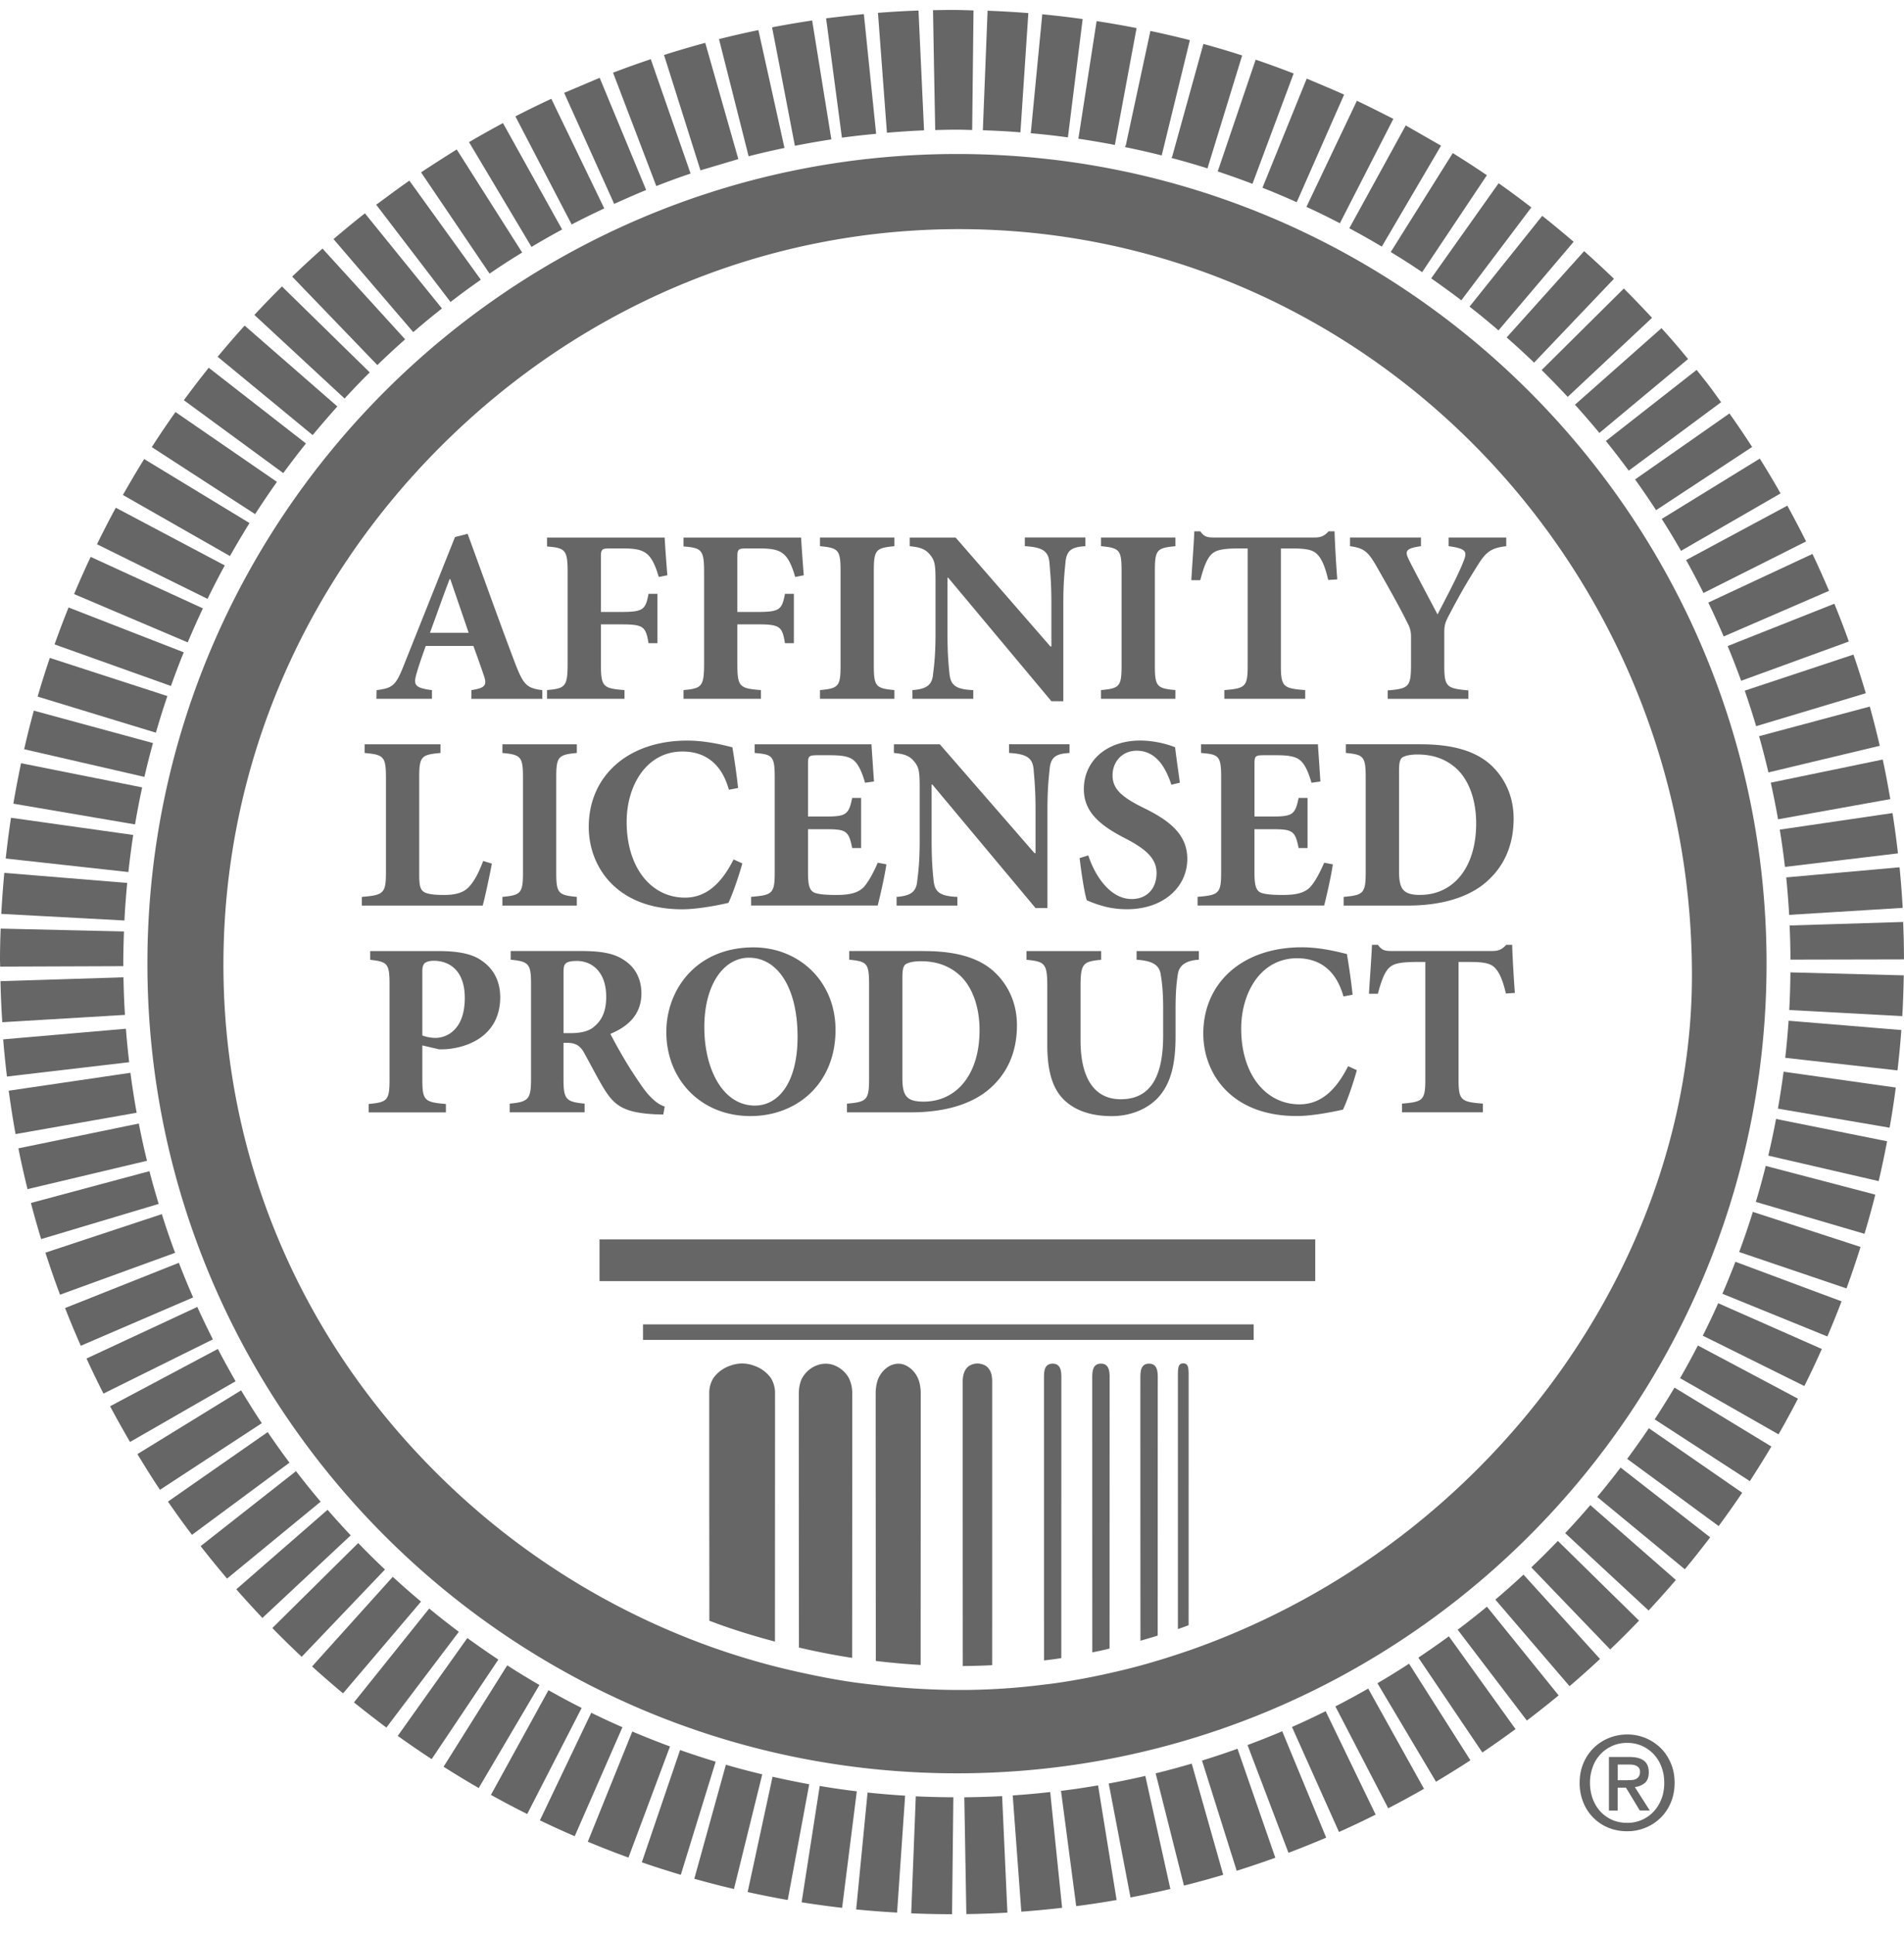 <svg viewBox="0 0 64 65" fill="none" height="65" width="64" xmlns="http://www.w3.org/2000/svg"><path d="m33.041 4.31.006-.16-.006.16ZM59.03 24.406l3.686-1.107A31 31 0 0 0 62.301 22l-3.654 1.212c.135.394.264.793.383 1.194ZM45.038 7.504l1.797-3.509c0 .002-.739-.38-1.225-.608l-1.696 3.566c.38.174.754.358 1.124.55ZM58.526 22.88l3.62-1.32a29.928 29.928 0 0 0-.487-1.269l-3.587 1.422c.16.385.312.774.454 1.168ZM47.803 9.147l2.176-3.258a32.963 32.963 0 0 0-1.146-.744L46.748 8.47c.357.216.709.442 1.055.676ZM46.447 8.288l1.991-3.392-1.186-.68-1.897 3.455c.37.198.733.404 1.092.617ZM49.12 10.093l2.354-3.122c-.361-.278-.727-.55-1.1-.813l-2.267 3.197c.343.24.681.485 1.014.738ZM50.37 11.104l2.525-2.978a35.639 35.639 0 0 0-1.055-.872l-2.444 3.052c.333.257.655.525.974.798ZM57.26 19.93l3.449-1.733c-.201-.406-.415-.806-.63-1.203l-3.403 1.829c.204.364.397.733.584 1.107ZM51.566 12.188 54.25 9.37a31.771 31.771 0 0 0-1.002-.929l-2.604 2.9c.313.276.622.557.923.847ZM55.667 17.146l3.228-2.124c-.246-.381-.5-.756-.762-1.126l-3.172 2.217c.242.338.477.682.706 1.033ZM53.761 14.55l2.98-2.483a22.833 22.833 0 0 0-.893-1.038l-2.908 2.573c.28.309.554.626.821.948ZM54.748 15.818l3.104-2.3s-.139-.195-.267-.371c-.1-.138-.204-.27-.175-.235l-.38-.48-3.052 2.389c.265.327.521.66.77.997ZM56.505 18.513l3.346-1.93a30.893 30.893 0 0 0-.698-1.17l-3.296 2.027c.224.352.44.71.648 1.073ZM52.696 13.339l2.834-2.657a33.528 33.528 0 0 0-.948-.985l-2.762 2.74c.3.295.59.596.876.902ZM57.94 21.39l3.54-1.533a33.197 33.197 0 0 0-.557-1.24l-3.501 1.634c.18.374.352.754.517 1.138ZM29.453 4.419 29.043.48h-.004l.414 3.939ZM26.714 4.892l-.513-2.673-.25-1.3.763 3.973ZM26.37 4.965l-.88-3.953.88 3.953ZM20.31 6.996 18.534 3.32l.006.013 1.772 3.663ZM17.552 8.487l-2.2-3.464c0 .002-.714.445-1.198.771l2.302 3.402a24.59 24.59 0 0 1 1.096-.709ZM4.778 26.463l-4.07-.813a37.111 37.111 0 0 0-.259 1.36l4.09.697c.07-.418.15-.832.24-1.244ZM4.145 32.47l-.001-.084c0-.363.01-.723.023-1.081l-4.145-.096c-.013.343-.022.687-.022 1.033 0 .082.005.162.005.244l4.14-.015ZM4.276 29.674l-4.131-.338c-.043.457-.077.916-.102 1.378l4.14.222c.02-.423.053-.843.093-1.262ZM4.48 28.062.37 27.484c-.07.453-.127.91-.178 1.369l4.123.455c.046-.417.1-.834.163-1.246ZM5.142 24.973l-4.005-1.09a30.6 30.6 0 0 0-.325 1.297l4.042.93c.088-.382.184-.76.288-1.137ZM5.626 23.393l-3.951-1.282a31 31 0 0 0-.41 1.3l3.975 1.213c.12-.414.248-.825.386-1.23ZM6.176 21.923l-3.871-1.507a31.6 31.6 0 0 0-.471 1.242l3.912 1.396c.136-.38.278-.757.43-1.13ZM6.82 20.446l-3.772-1.73c-.196.412-.38.83-.558 1.25l3.82 1.623c.162-.384.332-.766.51-1.143ZM7.555 19.003l-3.662-1.939c-.22.404-.43.813-.633 1.227l3.716 1.836c.184-.38.377-.754.579-1.124ZM8.387 17.579l-3.54-2.151c-.248.397-.484.8-.716 1.207l3.599 2.053c.211-.374.43-.743.657-1.109ZM9.309 16.195l-3.41-2.347c-.275.386-.54.78-.797 1.178l3.473 2.253c.238-.367.482-.729.734-1.084ZM10.285 14.905 7.017 12.36c-.287.357-.565.721-.837 1.09l3.342 2.45c.247-.337.502-.67.763-.996ZM11.34 13.66l-3.117-2.717c-.309.343-.612.692-.907 1.047l3.194 2.633c.27-.327.547-.647.83-.963ZM12.428 12.516l-2.95-2.889c-.316.312-.624.632-.927.957l3.032 2.81c.274-.299.556-.592.845-.878ZM13.618 11.404l-2.777-3.049c-.347.306-.685.621-1.02.941l2.863 2.973c.304-.295.616-.584.934-.865ZM14.856 10.367l-2.59-3.197c-.358.281-.71.571-1.055.866l2.68 3.126c.316-.272.637-.537.965-.795ZM16.162 9.401l-2.402-3.33c-.488.34-1.112.812-1.114.809l2.498 3.269c.333-.258.673-.507 1.018-.748ZM18.895 7.713l-1.988-3.576c-.386.207-.766.42-1.141.64l2.1 3.522a26 26 0 0 1 1.029-.586ZM23.213 5.833 21.875 1.99c-.427.142-.849.294-1.268.453l1.454 3.81c.38-.149.764-.29 1.152-.42ZM19.216 7.544c.36-.188.726-.366 1.094-.539l-1.772-3.672-.006-.013c-.408.19-.81.386-1.208.592l1.892 3.632ZM21.72 6.386l-1.563-3.77c.001-.002-1.194.507-1.194.504l1.682 3.733c.355-.16.712-.32 1.075-.467ZM24.818 5.347l-1.112-3.906c-.467.125-.928.261-1.386.407l1.225 3.877 1.273-.378ZM25.164 5.252c.397-.103.8-.194 1.205-.28l-.877-3.96c-.445.09-.885.193-1.324.302l.996 3.938ZM26.718 4.9a29.1 29.1 0 0 1 1.227-.215L27.299.689c-.452.067-.9.144-1.345.229l.25 1.3.515 2.683ZM26.201 2.219l-.248-1.3h-.002l.25 1.3ZM39.398 5.275l-.008-.001-.01.035c.405.108.809.223 1.207.35l1.166-3.795c-.432-.14-.87-.269-1.31-.39v.004l.007.001-1.052 3.796ZM35.034.487l-.38 3.924h-.001l-.006.066a27.6 27.6 0 0 1 1.249.14L36.392.64a32.789 32.789 0 0 0-1.363-.16v.007h.005ZM33.04 4.378c.422.014.842.035 1.26.07L34.566.44a33.686 33.686 0 0 0-1.375-.08v.006h.005l-.15 3.783-.008.229ZM29.807 4.387l.006.074c.414-.034.828-.063 1.247-.08L30.874.354c-.458.015-.916.043-1.368.078v.005h.006l.295 3.95ZM29.45 4.498 29.034.475c-.53.049-1.262.142-1.266.14l.532 4.012c.38-.052.765-.094 1.15-.13ZM32.723.35c-.241-.007-.482-.016-.725-.016-.214 0-.427.005-.64.008v.007h.004l.033 1.872.041 2.15c.243-.006.485-.013.73-.013.17 0 .34.008.512.011l.045-4.02ZM36.86.715l-.603 3.89h-.001l-.008.057c.412.062.82.13 1.226.209l.73-3.927a32.177 32.177 0 0 0-1.346-.235v.002h.005l-.003.004ZM37.84 4.895l-.01-.001-.012.05c.414.084.825.177 1.231.28l.947-3.875a34.15 34.15 0 0 0-1.333-.31l-.001.005.006.001-.828 3.85ZM42.21 2.013l-1.268 3.734-.006-.001-.006.015c.394.132.784.27 1.17.417l1.384-3.708c-.423-.163-.85-.32-1.28-.466l-.002.005c.003.003.007.003.008.004Z" fill-opacity=".6" fill="#000"></path><path d="M42.21 2.013c-.001-.002-.005-.002-.006-.003l-1.267 3.736.007.001 1.266-3.734ZM42.44 6.306l-.005-.002-.001.005a27.965 27.965 0 0 1 1.153.487L45.18 3.18c-.464-.21-1.309-.557-1.26-.539v.005l.006.003-1.486 3.657Z" fill-opacity=".6" fill="#000"></path><path d="m42.44 6.307 1.488-3.657a.011.011 0 0 1-.006-.004l-1.484 3.657c0 .002.001.002.003.004ZM43.594 6.797l-.006-.002c.002 0 .004 0 .006.002Z" fill-opacity=".6" fill="#000"></path><path d="M43.59 6.796c-.006-.004-.004-.004 0 0-.002-.002-.002-.002 0 0ZM59.442 25.96l3.743-.895a30.981 30.981 0 0 0-.335-1.319l-3.721.996c.113.402.218.808.313 1.217ZM59.767 27.535l3.772-.678c-.076-.446-.158-.89-.254-1.33l-3.763.777c.09.408.172.819.245 1.231ZM59.999 29.135l3.798-.455a32.854 32.854 0 0 0-.183-1.354l-3.79.556c.068.416.125.832.175 1.253ZM60.14 30.747l3.816-.235a33.174 33.174 0 0 0-.105-1.364l-3.81.34c.042.417.074.837.099 1.259ZM60.184 32.251l3.815-.008c0-.421-.011-.84-.028-1.257l-3.817.118c.019.38.028.763.03 1.147ZM11.01 50.742l-3.067 2.672c.288.327.58.648.878.962l2.968-2.775a31.671 31.671 0 0 1-.778-.859ZM12.04 51.86l-2.886 2.856c.322.33.65.65.987.966l2.799-2.933a25.857 25.857 0 0 1-.9-.89ZM13.202 52.994l-2.712 3.012c.34.308.688.61 1.041.905l2.621-3.083c-.324-.272-.64-.55-.95-.834ZM8.998 48.13l-3.352 2.336c.261.378.53.752.807 1.118l3.277-2.426c-.252-.337-.494-.68-.732-1.027ZM14.427 54.06l-2.529 3.154c.359.289.722.572 1.09.846l2.435-3.218a28.75 28.75 0 0 1-.996-.782ZM9.95 49.443l-3.206 2.52c.289.371.586.733.888 1.091l3.146-2.585a27.85 27.85 0 0 1-.828-1.026ZM22.86 58.815l-1.286 3.774c.433.15.87.289 1.31.42l1.172-3.802a28.657 28.657 0 0 1-1.197-.392ZM21.254 58.193l-1.496 3.704c.45.187.906.366 1.367.532l1.396-3.734a28.1 28.1 0 0 1-1.267-.502ZM24.4 59.31l-1.062 3.832c.44.124.885.24 1.333.344l.951-3.853c-.41-.099-.818-.205-1.221-.323ZM17.05 55.969l-2.14 3.408c.39.246.782.486 1.182.715l2.04-3.462a26.312 26.312 0 0 1-1.083-.661ZM19.874 57.563l-1.726 3.616c.387.186.776.363 1.17.533l1.604-3.663a26.942 26.942 0 0 1-1.048-.486ZM18.436 56.805l-1.934 3.518c.402.224.808.437 1.219.644l1.83-3.566c-.377-.19-.748-.39-1.115-.596ZM15.71 55.05 13.37 58.34c.374.268.755.53 1.14.781l2.241-3.345c-.352-.235-.7-.476-1.042-.724ZM4.666 37.76l-4.047.834c.091.462.195.919.306 1.371l4.016-.953c-.102-.412-.193-.83-.275-1.252ZM4.384 36.055l-4.091.602c.066.49.142.976.23 1.458l4.07-.718c-.08-.445-.15-.893-.209-1.342ZM4.231 34.574l-4.124.357c.034.42.076.835.127 1.25l4.108-.482a30.098 30.098 0 0 1-.11-1.125ZM60.008 35.551l3.773.423c.053-.45.096-.9.13-1.356l-3.79-.313c-.028.418-.067.834-.113 1.246ZM4.15 32.846l-4.134.13c.01.461.03.921.061 1.379l4.123-.246c-.027-.42-.042-.84-.05-1.263ZM60.183 32.68c-.005.423-.017.844-.04 1.264l3.799.206c.028-.454.042-.911.05-1.37l-3.81-.1ZM8.104 46.728 4.619 48.87c.246.405.496.808.758 1.2L8.8 47.831a31.43 31.43 0 0 1-.695-1.103ZM6.632 43.924l-3.724 1.734c.182.397.372.79.57 1.178l3.678-1.822a28.36 28.36 0 0 1-.524-1.09ZM7.323 45.336l-3.622 1.926c.215.406.44.804.67 1.2l3.548-2.04c-.205-.359-.404-.72-.596-1.086ZM5.44 40.805 1.527 42.1c.153.476.317.949.491 1.413l3.868-1.408c-.16-.428-.309-.862-.446-1.3ZM5.024 39.361 1.039 40.43c.107.408.222.812.344 1.214l3.951-1.182c-.11-.364-.216-.73-.31-1.1ZM6.013 42.441l-3.825 1.52c.166.428.344.85.528 1.268l3.776-1.625c-.168-.383-.329-.77-.479-1.163ZM54.695 49.03l3.075 2.258c.272-.368.536-.741.791-1.12L55.424 48c-.234.347-.478.692-.729 1.03ZM53.688 50.31l2.945 2.43c.292-.352.574-.71.852-1.073l-3.011-2.345c-.255.335-.516.664-.786.987ZM56.473 46.318l3.31 1.888c.225-.394.443-.794.653-1.199l-3.364-1.788c-.192.37-.39.738-.6 1.1ZM55.62 47.703l3.198 2.075c.248-.382.49-.77.724-1.163l-3.256-1.98c-.216.361-.438.716-.667 1.068ZM50.264 53.76l2.494 2.91c.347-.297.689-.603 1.024-.915L51.21 52.92c-.31.289-.625.568-.946.84ZM48.998 54.772l2.325 3.053a35.2 35.2 0 0 0 1.068-.846l-2.41-2.981c-.322.266-.65.524-.983.774ZM52.611 51.526l2.804 2.6c.312-.336.617-.677.916-1.026l-2.875-2.516c-.273.32-.556.635-.845.942ZM51.473 52.677l2.651 2.758c.331-.317.654-.64.97-.968l-2.729-2.68c-.29.303-.587.6-.892.89ZM59.02 40.394l3.652 1.072c.13-.435.252-.874.363-1.317l-3.683-.965c-.1.406-.212.81-.332 1.21ZM59.952 36.018c-.054.416-.118.83-.19 1.241l3.754.641c.08-.448.149-.897.207-1.35l-3.771-.532ZM59.438 38.838l3.71.857c.104-.443.199-.89.284-1.339l-3.733-.75c-.078.413-.164.824-.261 1.232ZM57.895 43.481l3.529 1.435c.166-.39.326-.783.477-1.18l-3.568-1.33c-.139.362-.284.72-.438 1.075ZM57.236 44.89l3.414 1.692c.205-.41.401-.825.588-1.245l-3.483-1.538c-.165.369-.338.733-.519 1.092ZM58.459 42.078l3.608 1.223c.168-.46.326-.925.472-1.394l-3.62-1.178c-.14.453-.295.904-.46 1.35ZM34.041 60.341l.289 3.907c.46-.034.917-.077 1.371-.13l-.4-3.89c-.417.047-.837.085-1.26.113ZM30.629 64.303c.455.02.913.03 1.373.03l.043-3.93a28.38 28.38 0 0 1-1.262-.032l-.154 3.932ZM32.414 60.404l.068 3.925c.462-.006.922-.023 1.38-.049l-.177-3.915c-.423.022-.846.034-1.27.039ZM35.664 60.188l.511 3.874c.456-.058.909-.128 1.358-.206l-.623-3.852c-.412.07-.827.133-1.246.184ZM27.554 60.023l-.609 3.91c.451.07.905.134 1.361.186l.494-3.916a25.46 25.46 0 0 1-1.246-.18ZM25.968 59.713l-.837 3.876c.446.097.894.187 1.347.267l.723-3.89a30.55 30.55 0 0 1-1.233-.253ZM28.78 64.173c.455.045.912.08 1.374.106l.27-3.93c-.423-.026-.843-.06-1.262-.105l-.383 3.929ZM37.268 59.94 38 63.77c.45-.087.897-.18 1.34-.284l-.842-3.8a29.93 29.93 0 0 1-1.23.255ZM44.887 57.35l1.776 3.423c.406-.21.806-.428 1.202-.655L45.99 56.75c-.361.207-.73.408-1.104.6ZM47.676 55.71l2.151 3.188c.379-.255.75-.517 1.115-.786l-2.24-3.118c-.337.246-.679.485-1.026.717ZM46.3 56.57l1.969 3.31c.39-.232.776-.471 1.156-.72l-2.062-3.246c-.349.227-.702.446-1.062.656ZM40.404 59.17l1.166 3.703c.438-.137.87-.284 1.298-.438l-1.271-3.663c-.394.142-.791.274-1.193.398ZM43.428 58.041l1.58 3.529a32.12 32.12 0 0 0 1.232-.584l-1.68-3.476c-.372.185-.75.363-1.132.531ZM38.846 59.599l.951 3.773c.443-.111.884-.233 1.32-.363l-1.059-3.737c-.4.118-.805.228-1.212.327ZM41.934 58.649l1.376 3.621c.428-.162.85-.332 1.268-.51L43.1 58.184c-.383.164-.773.317-1.166.464Z" fill-opacity=".6" fill="#000"></path><path clip-rule="evenodd" d="M4.955 32.387c0-15.005 12.208-27.211 27.212-27.211 15.005 0 27.213 12.206 27.213 27.21 0 15.005-12.208 27.212-27.213 27.212-15.004 0-27.212-12.206-27.212-27.211Zm34.994 23.09a25.714 25.714 0 0 0 9.574-5.964c4.669-4.599 7.349-10.697 7.349-16.732 0-13.83-11.053-25.08-24.637-25.08-6.522 0-12.708 2.593-17.418 7.3-4.713 4.71-7.307 10.898-7.307 17.425 0 6.496 2.599 12.618 7.322 17.237a24.964 24.964 0 0 0 9.012 5.665 24.211 24.211 0 0 0 3.009.868c.591.131 1.184.248 1.787.336.206.03.413.054.62.078l.175.02a24.34 24.34 0 0 0 2.89.167h.034a22.018 22.018 0 0 0 2.73-.18 14.58 14.58 0 0 0 .58-.076 23.814 23.814 0 0 0 1.623-.308c.348-.077.694-.162 1.038-.255a26.436 26.436 0 0 0 1.572-.486l.047-.016Zm4.697-35.985c-.1-.434-.216-.71-.366-.859-.142-.15-.358-.2-.842-.2h-.383v3.943c0 .71.084.759.817.817v.292h-2.718v-.292c.701-.058.785-.108.785-.817v-3.944h-.285c-.684 0-.834.091-.959.226-.133.142-.242.424-.35.841h-.3c.015-.263.032-.526.049-.774v-.001c.022-.326.042-.626.051-.868h.201c.133.192.243.209.476.209h3.353c.226 0 .341-.05.483-.209h.201c.008.35.05 1.084.091 1.617l-.304.019Zm-28.8 3.993v-.291c.492-.076.534-.175.4-.543-.084-.25-.209-.6-.334-.942H14.31l-.035.1c-.083.234-.178.501-.264.793-.118.4-.1.517.508.592v.291h-1.867l.007-.291c.55-.067.65-.16.925-.86l1.71-4.285.425-.108.513 1.41c.357.984.712 1.963 1.08 2.934.284.734.392.842.917.91v.292h-2.383v-.002Zm-.71-4.02h-.024c-.148.387-.286.77-.423 1.15v.001l-.236.65h1.3l-.616-1.8Zm6.478 25.567v-.522h20.527v.522H21.615Zm22.595-1.977H20.152v-1.4H44.21v1.4Zm-22.4-24.38c.142.157.243.4.334.716l.289-.057a54.65 54.65 0 0 1-.091-1.268h-3.953v.3c.609.05.692.108.692.858v3.077c0 .784-.083.834-.692.892v.292h2.603v-.292c-.726-.058-.793-.108-.793-.892v-1.317h.675c.751 0 .834.066.926.633h.3v-1.659h-.3c-.1.533-.175.609-.926.609h-.675v-1.843c0-.275.035-.292.326-.292h.417c.468 0 .694.059.868.243Zm4.92.716c-.09-.316-.19-.559-.333-.716-.175-.184-.4-.243-.868-.243h-.417c-.292 0-.326.017-.326.292v1.843h.675c.75 0 .825-.076.925-.609h.3v1.659h-.3c-.09-.567-.174-.634-.925-.634h-.675v1.318c0 .784.067.834.793.892v.292h-2.603v-.292c.608-.058.692-.108.692-.892v-3.076c0-.751-.084-.81-.692-.86v-.299h3.952c.008.142.05.785.091 1.268l-.288.057Zm.833 3.802v.292h2.502v-.292c-.616-.058-.692-.115-.692-.817v-3.193c0-.71.076-.768.692-.826v-.292h-2.502v.291c.616.06.692.118.692.827v3.193c0 .7-.076.759-.692.817Zm8.923-4.836c-.451.024-.626.132-.668.517a17.27 17.27 0 0 1-.01.106c-.026.258-.065.638-.065 1.278v3.31h-.4l-3.47-4.152h-.024v1.876c0 .688.037 1.054.062 1.303l.005.049c.041.367.183.525.8.55v.291H30.67v-.292c.467-.034.66-.166.692-.525l.004-.033c.034-.272.08-.638.08-1.343V19.55c0-.542-.017-.701-.175-.893-.15-.2-.341-.267-.692-.3v-.291h1.543l3.185 3.66h.034v-1.467c0-.57-.031-.935-.052-1.182l-.015-.187c-.041-.358-.216-.5-.826-.534v-.292h2.036v.294Zm.523 4.836v.292h2.502v-.292c-.616-.058-.691-.115-.691-.817v-3.193c0-.71.074-.768.691-.826v-.292h-2.502v.291c.617.06.692.118.692.827v3.193c0 .7-.074.759-.692.817Zm12.624-4.135c.301-.493.466-.643 1-.701h-.002v-.292h-1.936v.291c.618.084.626.192.493.526-.157.401-.454.972-.691 1.429-.064.123-.124.238-.175.339l-.322-.608-.001-.003v-.001h-.001c-.217-.41-.431-.813-.626-1.198-.15-.3-.158-.408.392-.483v-.292h-2.385v.291c.46.067.601.16.91.71.499.875.808 1.434 1.033 1.893a.87.87 0 0 1 .108.45v.926c0 .75-.074.809-.783.868v.284h2.711v-.284c-.743-.068-.81-.118-.81-.868v-1.067c0-.26.033-.351.15-.576.41-.783.626-1.142.935-1.634Zm-33.098 9.967c-.066.35-.242 1.184-.309 1.41h-4.062v-.292c.726-.059.81-.117.81-.817v-3.194c0-.716-.084-.767-.717-.826v-.292h2.551v.292c-.642.059-.716.108-.716.826v3.253c0 .392.034.542.208.617.143.06.368.076.626.076.35 0 .65-.059.85-.284.16-.175.31-.442.467-.859l.292.09Zm.353 1.118v.292h2.502v-.292c-.616-.059-.692-.116-.692-.817v-3.194c0-.709.074-.767.692-.826v-.292h-2.502v.292c.616.059.692.117.692.826v3.194c0 .7-.075.758-.692.817Zm8.065-1.126c-.108.4-.326 1.033-.467 1.327-.216.05-.984.216-1.55.216-2.218 0-3.145-1.442-3.145-2.77 0-1.709 1.318-2.9 3.31-2.9.586 0 1.13.13 1.41.199l.108.026c.076.458.133.841.192 1.368l-.31.059c-.274-.993-.917-1.285-1.56-1.285-1.209 0-1.876 1.142-1.876 2.367 0 1.535.825 2.544 1.96 2.544.692 0 1.21-.442 1.634-1.284l.294.133Zm4.55 1.416c.066-.25.242-1.008.292-1.384l-.29-.055c-.158.366-.308.633-.467.817-.2.208-.5.267-.925.267-.317 0-.601-.017-.75-.083-.168-.084-.202-.292-.202-.684v-1.443h.56c.709 0 .807.033.925.633h.3v-1.685h-.3c-.116.584-.224.626-.925.626h-.56v-1.768c0-.275.033-.292.342-.292h.4c.466 0 .692.058.834.208.15.15.258.425.341.717l.3-.042-.044-.647v-.008c-.02-.279-.035-.51-.04-.596h-3.927v.292c.591.05.675.091.675.817v3.201c0 .71-.084.759-.793.817v.292h4.254Zm6.45-5.127c-.452.025-.626.133-.668.517l-.005.049-.006.057c-.026.258-.065.638-.065 1.278v3.311h-.4l-3.469-4.152h-.024v1.876c0 .687.036 1.053.061 1.303l.005.048c.042.368.184.525.8.55v.292h-2.043v-.292c.466-.034.66-.167.692-.525l.004-.034c.034-.27.08-.638.08-1.342v-1.744c0-.542-.018-.7-.175-.892-.15-.201-.342-.268-.692-.3v-.292h1.543l3.184 3.66h.034v-1.467c0-.57-.03-.934-.051-1.182v-.001a9.687 9.687 0 0 1-.015-.185c-.042-.358-.216-.5-.825-.534v-.292h2.034v.293Zm2.255-.076c.684 0 .993.618 1.167 1.143l.285-.068a71.305 71.305 0 0 0-.077-.558v-.002a22.664 22.664 0 0 1-.083-.632 3.376 3.376 0 0 0-1.158-.225c-1.183 0-1.909.716-1.909 1.633 0 .802.592 1.251 1.45 1.685.626.334.994.641.994 1.134 0 .525-.326.875-.834.875-.8 0-1.293-.932-1.46-1.467l-.292.091c.059.51.167 1.21.242 1.418.116.051.275.118.509.184.25.076.542.117.841.117 1.218 0 2.027-.74 2.027-1.692 0-.825-.601-1.293-1.477-1.718-.735-.366-1.035-.633-1.035-1.091 0-.476.343-.827.81-.827Zm6.593 3.82c-.049.375-.225 1.133-.291 1.383h-4.254v-.292c.709-.058.792-.108.792-.817v-3.201c0-.726-.083-.768-.675-.817v-.292H44.3c.005.087.02.317.04.596.013.205.03.436.043.655l-.3.042c-.083-.292-.19-.567-.34-.717-.143-.15-.367-.208-.835-.208h-.4c-.309 0-.34.017-.34.292v1.768h.558c.7 0 .81-.042.925-.626h.3v1.685h-.3c-.117-.6-.216-.633-.925-.633h-.559v1.443c0 .392.034.6.2.684.15.066.435.083.752.083.424 0 .725-.059.925-.267.159-.184.309-.451.466-.817l.29.055Zm5.345-3.31c-.543-.517-1.352-.726-2.395-.726v-.001h-2.51v.292c.59.058.666.11.666.826v3.186c0 .709-.081.767-.741.826v.292h2.144c1.042 0 1.909-.226 2.527-.692.633-.493 1.042-1.217 1.042-2.235 0-.784-.324-1.376-.733-1.768Zm-2.41 4.337c-.584 0-.709-.209-.709-.81v-3.334c0-.242.016-.383.091-.459.05-.05.226-.117.525-.117.567 0 1.009.176 1.36.517.375.376.617 1.009.617 1.801 0 1.484-.767 2.401-1.884 2.401Zm-32.999 1.887c.66 0 1.134.09 1.46.325.392.268.618.685.618 1.227 0 1.118-.825 1.626-1.7 1.734-.126.017-.259.017-.351.017l-.567-.133v1.143c0 .709.075.767.792.826v.284h-2.595v-.284c.626-.059.701-.117.701-.826v-3.194c0-.709-.075-.758-.65-.826v-.292h2.292v-.001Zm-.54 2.835c.1.042.275.083.45.083.31 0 .977-.216.977-1.342 0-.942-.534-1.25-1.043-1.25-.159 0-.258.041-.309.083-.049.05-.075.133-.075.258v2.168Zm8.016 2.657.083.002.048-.268c-.192-.067-.324-.167-.508-.359-.167-.174-.343-.441-.643-.9a16.543 16.543 0 0 1-.675-1.184c.56-.234 1.043-.626 1.043-1.36 0-.517-.233-.892-.567-1.108-.334-.234-.758-.317-1.484-.317h-2.343v.292c.608.059.684.142.684.81v3.2c0 .685-.091.768-.717.827v.292h2.518v-.292c-.626-.059-.71-.142-.71-.826v-1.217h.16c.266.009.417.11.55.367.083.15.165.3.244.449.153.283.298.554.44.777.334.526.66.76 1.71.81.059 0 .118.002.166.005Zm-2.235-2.958c-.184.167-.467.225-.817.225v-.001h-.218v-2.034c0-.176.017-.26.076-.309.049-.05.166-.083.375-.083.466 0 .984.326.984 1.209 0 .426-.116.76-.4.993Zm8.108.117c0 1.8-1.293 2.894-2.86 2.894-1.668 0-2.827-1.226-2.827-2.826 0-1.434 1.018-2.843 2.927-2.843 1.517-.001 2.76 1.124 2.76 2.775Zm-4.41-.092c0 1.425.632 2.634 1.7 2.634.792 0 1.434-.775 1.434-2.31 0-1.659-.675-2.66-1.634-2.66-.843.002-1.5.893-1.5 2.336Zm9.774-1.834c-.54-.517-1.35-.725-2.392-.725v-.002h-2.511v.292c.591.059.667.11.667.826v3.186c0 .709-.084.768-.743.826v.292h2.144c1.042 0 1.91-.225 2.527-.692.633-.492 1.042-1.217 1.042-2.234 0-.785-.324-1.376-.733-1.768Zm-2.407 4.335c-.584 0-.71-.208-.71-.809v-3.334c0-.242.016-.383.092-.459.05-.05.225-.117.525-.117.567 0 1.008.176 1.36.517.374.376.617 1.009.617 1.801 0 1.484-.768 2.401-1.884 2.401Zm9.258-4.769c-.459.025-.667.201-.71.493-.04.258-.075.567-.075 1.16v.91c0 .883-.133 1.584-.6 2.084-.384.4-.952.609-1.544.609-.55 0-1.075-.117-1.476-.434-.476-.368-.692-.984-.692-1.96v-1.96c0-.784-.083-.841-.7-.9v-.292h2.51v.292c-.608.059-.692.117-.692.9v1.81c0 1.251.451 1.977 1.352 1.977.993 0 1.425-.75 1.425-2.143v-.893c0-.592-.041-.91-.083-1.16-.042-.292-.243-.459-.81-.492v-.292h2.093v.291h.002Zm4.842 5.037c.142-.292.358-.925.466-1.325l-.293-.135c-.425.842-.942 1.283-1.634 1.283-1.135 0-1.96-1.008-1.96-2.543 0-1.225.667-2.367 1.877-2.367.642 0 1.285.291 1.56 1.285l.308-.06c-.058-.526-.116-.909-.191-1.367l-.108-.026c-.28-.068-.824-.2-1.41-.2-1.993 0-3.31 1.192-3.31 2.902 0 1.326.926 2.769 3.144 2.769.567 0 1.335-.167 1.55-.216Zm5.476-3.903c-.1-.434-.217-.709-.366-.859-.142-.15-.359-.2-.842-.2h-.383v3.944c0 .709.083.758.817.817v.292h-2.718v-.292c.7-.059.784-.108.784-.817V32.33h-.284c-.684 0-.834.09-.96.225-.132.142-.242.425-.35.842h-.3c.015-.263.033-.527.05-.775.021-.326.041-.627.051-.868h.2c.134.191.243.208.477.208h3.351c.226 0 .341-.05.484-.208h.2c.008.35.05 1.084.091 1.616l-.302.02ZM35.39 45.83v.001c.048 0 .092.01.12.023.14.068.162.223.166.408v.301l-.002 9.163-.114.018c-.156.023-.31.042-.467.06l-.001-9.29v-.252c.003-.185.024-.341.163-.408a.288.288 0 0 1 .12-.023v-.001h.002v-.001H35.39Zm1.909.43c-.005-.183-.028-.338-.165-.406a.288.288 0 0 0-.12-.023v-.001H37.004l-.002-.001h-.004v.002a.288.288 0 0 0-.12.023c-.138.067-.16.223-.164.408v.236l.002 9.036c.137-.028.275-.057.412-.088.034-.007.068-.016.103-.025l.065-.017.002-8.92v-.223Zm1.331-.429v-.001H38.616v.001a.288.288 0 0 0-.12.023c-.14.067-.16.223-.164.408-.002.053 0 5.502.002 8.88a32.428 32.428 0 0 0 .5-.147c.027-.01.053-.018.08-.026l.002-8.509v-.2c-.005-.183-.026-.338-.165-.406a.288.288 0 0 0-.12-.023Zm-6.042.067a.539.539 0 0 1 .538 0c.176.112.222.32.225.508V50.777l-.001 5.187a21.731 21.731 0 0 1-.988.028l-.002-5.211V46.405c.006-.186.052-.396.228-.508Zm-2.124 0c.16.083.301.225.39.42.058.122.087.3.095.45v3.372c-.002 1.9-.003 4.209-.003 5.816a23.918 23.918 0 0 1-1.5-.134h-.007l-.002-2.942v-.007c-.002-2.934-.004-6.067-.002-6.107.007-.149.038-.326.093-.448.18-.388.584-.603.936-.42Zm-4.549.42a1.146 1.146 0 0 0-.571-.42 1.12 1.12 0 0 0-.796 0 1.139 1.139 0 0 0-.571.42.96.96 0 0 0-.136.447c-.002.03 0 1.94 0 4.196.002 1.148.003 2.384.003 3.51l.115.042.16.06c.633.23 1.277.425 1.93.598l.001-3.248V51.889c.002-2.61.003-5.087.001-5.123a.96.96 0 0 0-.136-.448Zm13.953 8.335a8.898 8.898 0 0 1-.275.097v-8.54c0-.283.035-.354.119-.38a.146.146 0 0 1 .062-.01c.009-.003.024-.003.062.01.083.026.118.097.118.38v.183l-.001 8.228-.035.013-.05.019Zm-11.333-8.335a.961.961 0 0 0-.463-.42c-.417-.183-.898.032-1.11.42-.066.122-.103.3-.11.448-.003.038-.001 2.686 0 5.393v.009l.003 3.203.176.041c.533.12 1.07.223 1.612.306l.002-3.014c.002-2.885.003-5.898.001-5.938a1.16 1.16 0 0 0-.111-.448Z" fill-rule="evenodd" fill-opacity=".6" fill="#000"></path><path d="M56.289 59.92c0 .243-.044.464-.129.665a1.538 1.538 0 0 1-.855.843 1.592 1.592 0 0 1-.607.117 1.66 1.66 0 0 1-.646-.123 1.52 1.52 0 0 1-.835-.857 1.703 1.703 0 0 1-.12-.646c0-.244.044-.465.129-.665a1.55 1.55 0 0 1 .859-.844c.194-.078.398-.117.613-.117a1.592 1.592 0 0 1 1.115.448c.147.142.262.313.347.513.087.2.129.421.129.665Zm-.348 0c0-.199-.032-.38-.096-.544a1.254 1.254 0 0 0-.265-.427 1.196 1.196 0 0 0-.882-.373 1.207 1.207 0 0 0-1.157.8 1.506 1.506 0 0 0-.096.543c0 .186.03.36.087.522.058.162.142.304.25.426.108.122.24.218.394.29.153.07.327.106.522.106a1.196 1.196 0 0 0 .882-.374c.112-.119.2-.261.265-.423.064-.165.096-.348.096-.547Zm-1.565.929h-.294v-1.8h.682c.218 0 .382.04.491.123.11.08.166.213.166.395 0 .162-.045.281-.135.357a.6.6 0 0 1-.335.134l.504.79h-.336l-.465-.768h-.278v.769Zm.331-1.021c.056 0 .108-.002.16-.006a.343.343 0 0 0 .132-.037.252.252 0 0 0 .091-.085.286.286 0 0 0 .036-.155.203.203 0 0 0-.037-.13.241.241 0 0 0-.093-.073.402.402 0 0 0-.127-.033 1.353 1.353 0 0 0-.134-.006h-.357v.527h.329v-.002Z" fill-opacity=".6" fill="#000"></path></svg>